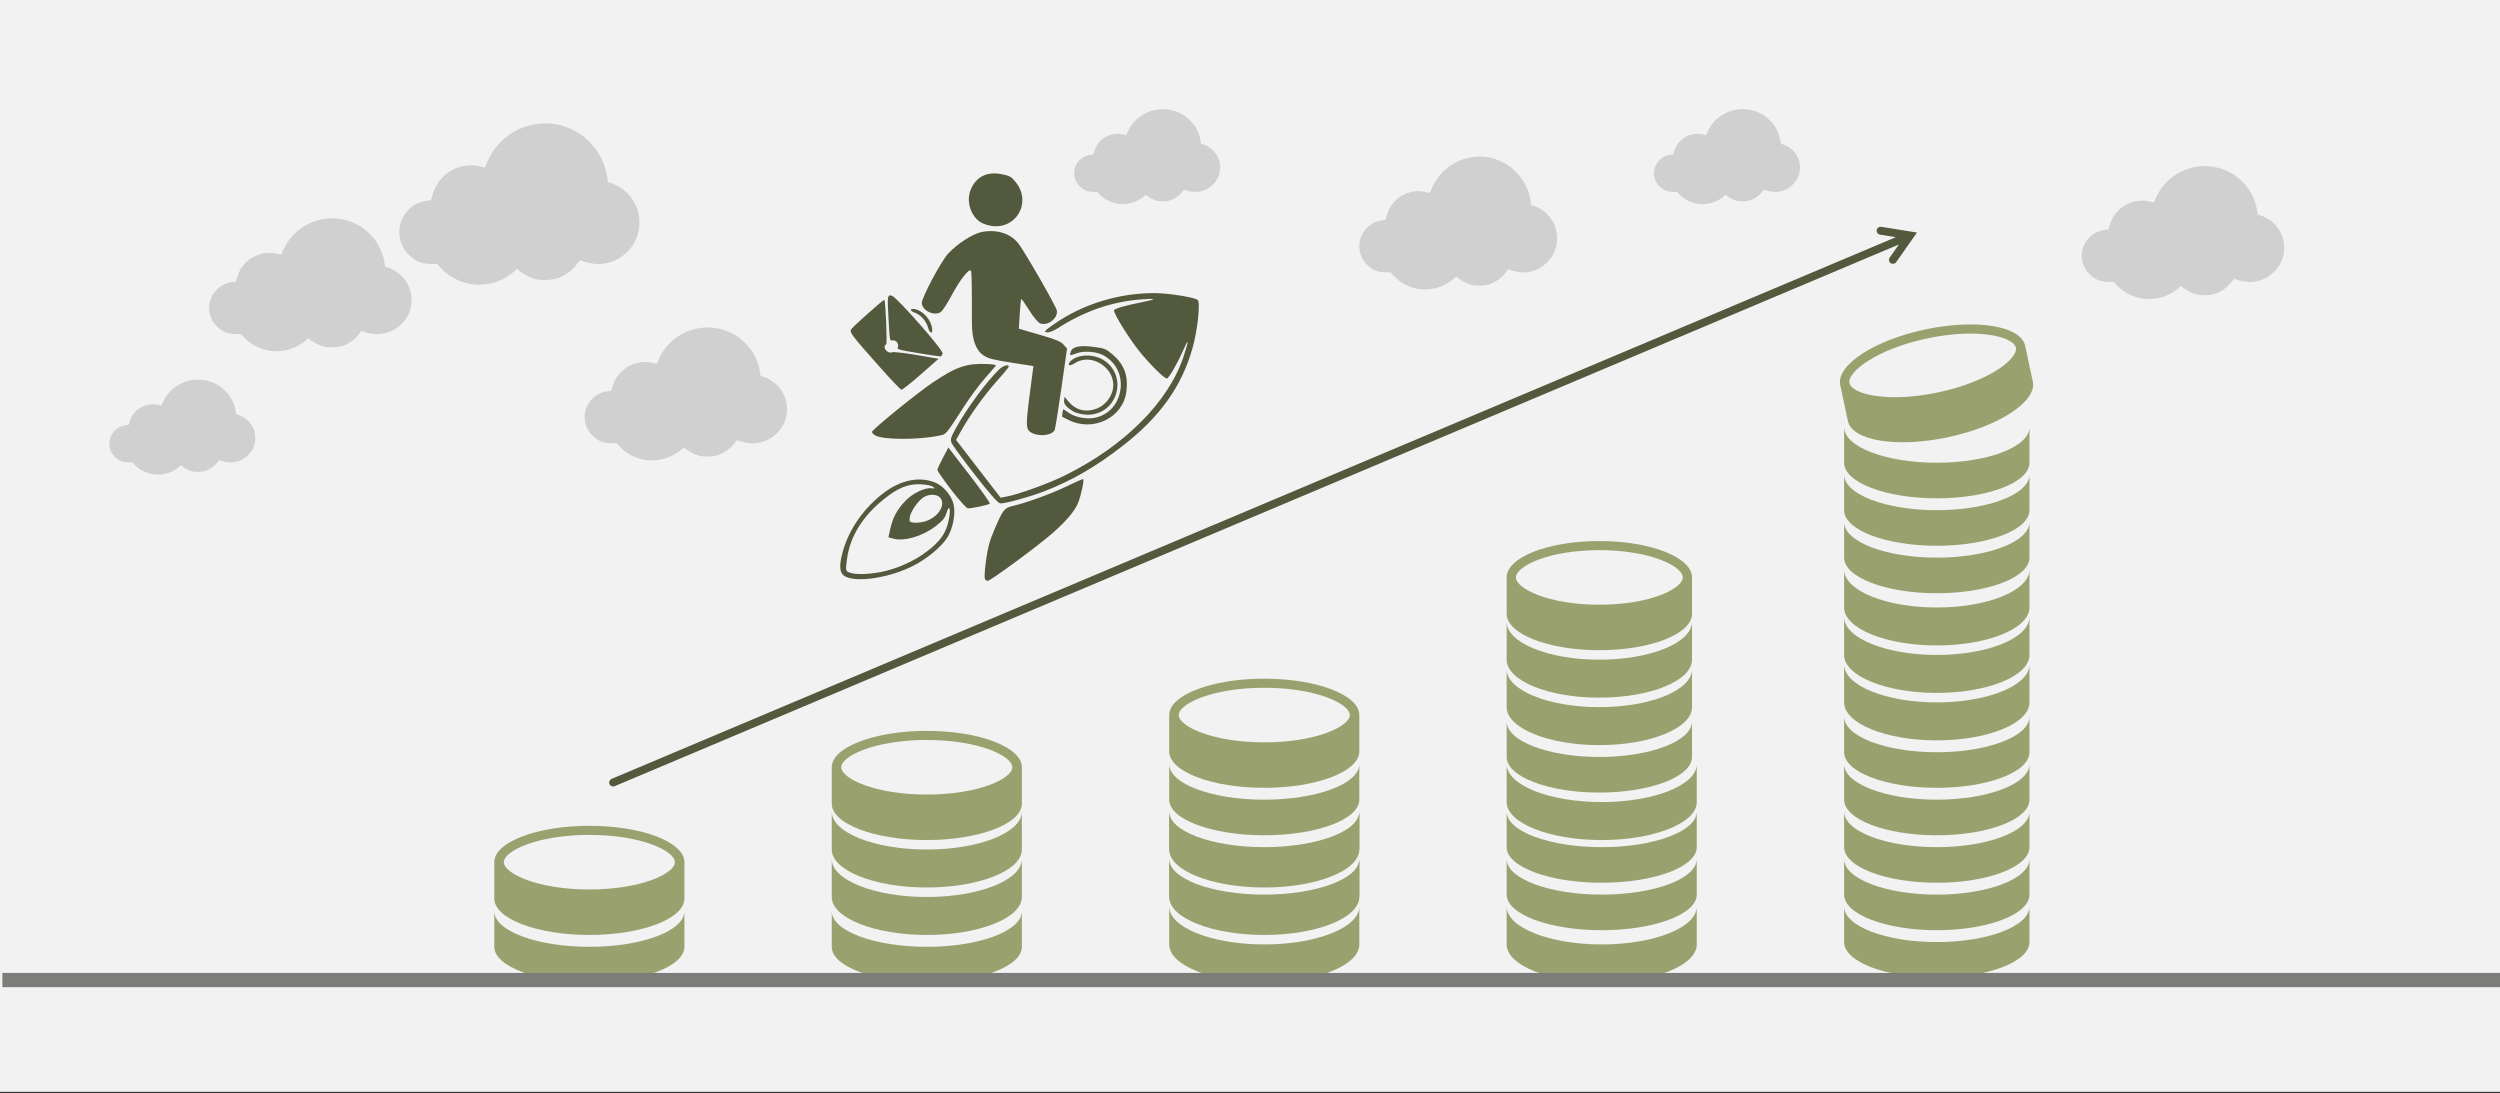 <svg width="526" height="230" xmlns="http://www.w3.org/2000/svg" xmlns:xlink="http://www.w3.org/1999/xlink" overflow="hidden"><rect width="100%" height="100%" fill="#333333" stroke="none"/><defs><clipPath id="clip0"><rect x="0" y="0" width="526" height="230"/></clipPath><clipPath id="clip1"><path d="M84 25.962 135 25.962 135 29.671 134.933 29.671 134.933 32.33 134.912 32.33 134.912 59.913 84 59.913Z" fill-rule="evenodd" clip-rule="evenodd"/></clipPath><clipPath id="clip2"><rect x="84" y="25" width="51" height="35"/></clipPath><clipPath id="clip3"><rect x="84" y="25" width="51" height="35"/></clipPath><clipPath id="clip4"><path d="M44 45.933 87 45.933 87 48.987 86.943 48.987 86.943 51.177 86.926 51.177 86.926 73.893 44 73.893Z" fill-rule="evenodd" clip-rule="evenodd"/></clipPath><clipPath id="clip5"><rect x="44" y="45" width="43" height="29"/></clipPath><clipPath id="clip6"><rect x="44" y="45" width="43" height="29"/></clipPath><clipPath id="clip7"><path d="M123 68.9 166 68.9 166 71.954 165.943 71.954 165.943 74.144 165.926 74.144 165.926 96.86 123 96.86Z" fill-rule="evenodd" clip-rule="evenodd"/></clipPath><clipPath id="clip8"><rect x="123" y="68" width="43" height="29"/></clipPath><clipPath id="clip9"><rect x="123" y="68" width="43" height="29"/></clipPath><clipPath id="clip10"><path d="M286 32.952 328 32.952 328 36.006 327.945 36.006 327.945 38.196 327.927 38.196 327.927 60.912 286 60.912Z" fill-rule="evenodd" clip-rule="evenodd"/></clipPath><clipPath id="clip11"><rect x="286" y="32" width="42" height="29"/></clipPath><clipPath id="clip12"><rect x="286" y="32" width="42" height="29"/></clipPath><clipPath id="clip13"><path d="M438 34.949 481 34.949 481 38.003 480.943 38.003 480.943 40.193 480.926 40.193 480.926 62.909 438 62.909Z" fill-rule="evenodd" clip-rule="evenodd"/></clipPath><clipPath id="clip14"><rect x="438" y="34" width="43" height="29"/></clipPath><clipPath id="clip15"><rect x="438" y="34" width="43" height="29"/></clipPath><clipPath id="clip16"><path d="M348 22.967 379 22.967 379 25.148 378.959 25.148 378.959 26.712 378.946 26.712 378.946 42.938 348 42.938Z" fill-rule="evenodd" clip-rule="evenodd"/></clipPath><clipPath id="clip17"><rect x="348" y="22" width="31" height="21"/></clipPath><clipPath id="clip18"><rect x="348" y="22" width="31" height="21"/></clipPath><clipPath id="clip19"><path d="M226 22.967 257 22.967 257 25.148 256.959 25.148 256.959 26.712 256.946 26.712 256.946 42.938 226 42.938Z" fill-rule="evenodd" clip-rule="evenodd"/></clipPath><clipPath id="clip20"><rect x="226" y="22" width="31" height="21"/></clipPath><clipPath id="clip21"><rect x="226" y="22" width="31" height="21"/></clipPath><clipPath id="clip22"><path d="M23 79.884 54 79.884 54 82.066 53.959 82.066 53.959 83.63 53.946 83.63 53.946 99.855 23 99.855Z" fill-rule="evenodd" clip-rule="evenodd"/></clipPath><clipPath id="clip23"><rect x="23" y="79" width="31" height="21"/></clipPath><clipPath id="clip24"><rect x="23" y="79" width="31" height="21"/></clipPath></defs><g clip-path="url(#clip0)"><rect x="0" y="0" width="526" height="229.667" fill="#FFFFFF"/><rect x="0" y="0" width="526" height="229.667" fill="#F2F2F2"/><path d="M123.998 199.209C112.957 199.209 104 195.858 104 191.722L104 199.209C104 203.345 112.957 206.7 123.998 206.7 135.045 206.7 144 203.345 144 199.209L144 191.722C143.999 195.858 135.045 199.209 123.998 199.209Z" fill="#99A26F" fill-rule="evenodd"/><path d="M123.998 173.748C112.957 173.748 104 177.177 104 181.406L104 189.059C104 193.286 112.957 196.715 123.998 196.715 135.045 196.715 144 193.286 144 189.059L144 181.406C143.999 177.174 135.045 173.748 123.998 173.748ZM123.998 187.145C113.01 187.145 106.004 183.747 106.004 181.402 106.004 179.058 113.01 175.662 123.998 175.662 134.99 175.662 141.996 179.058 141.996 181.402 141.996 183.747 134.99 187.145 123.998 187.145Z" fill="#99A26F" fill-rule="evenodd"/><path d="M194.998 178.739C183.957 178.739 175 175.167 175 170.753L175 178.739C175 183.158 183.957 186.729 194.998 186.729 206.045 186.729 215 183.158 215 178.739L215 170.753C214.999 175.167 206.045 178.739 194.998 178.739Z" fill="#99A26F" fill-rule="evenodd"/><path d="M194.998 188.725C183.957 188.725 175 185.147 175 180.738L175 188.725C175 193.138 183.957 196.715 194.998 196.715 206.045 196.715 215 193.138 215 188.725L215 180.738C214.999 185.151 206.045 188.725 194.998 188.725Z" fill="#99A26F" fill-rule="evenodd"/><path d="M194.998 199.209C183.957 199.209 175 195.858 175 191.722L175 199.209C175 203.345 183.957 206.7 194.998 206.7 206.045 206.7 215 203.345 215 199.209L215 191.722C214.999 195.858 206.045 199.209 194.998 199.209Z" fill="#99A26F" fill-rule="evenodd"/><path d="M194.998 153.777C183.957 153.777 175 157.206 175 161.435L175 169.088C175 173.315 183.957 176.744 194.998 176.744 206.045 176.744 215 173.315 215 169.088L215 161.435C214.999 157.203 206.045 153.777 194.998 153.777ZM194.998 167.174C184.01 167.174 177.004 163.776 177.004 161.431 177.004 159.087 184.01 155.691 194.998 155.691 205.99 155.691 212.996 159.087 212.996 161.431 212.996 163.776 205.99 167.174 194.998 167.174Z" fill="#99A26F" fill-rule="evenodd"/><path d="M407.498 158.272C396.731 158.272 388 154.916 388 150.781L388 158.272C388 162.415 396.731 165.76 407.498 165.76 418.269 165.76 427 162.415 427 158.272L427 150.781C426.997 154.916 418.269 158.272 407.498 158.272Z" fill="#99A26F" fill-rule="evenodd"/><path d="M407.498 168.251C396.731 168.251 388 164.903 388 160.767L388 168.251C388 172.394 396.731 175.745 407.498 175.745 418.269 175.745 427 172.394 427 168.251L427 160.767C426.997 164.906 418.269 168.251 407.498 168.251Z" fill="#99A26F" fill-rule="evenodd"/><path d="M407.498 178.24C396.731 178.24 388 174.892 388 170.753L388 178.24C388 182.383 396.731 185.731 407.498 185.731 418.269 185.731 427 182.379 427 178.24L427 170.753C426.997 174.892 418.269 178.24 407.498 178.24Z" fill="#99A26F" fill-rule="evenodd"/><path d="M407.498 188.228C396.731 188.228 388 184.874 388 180.738L388 188.228C388 192.362 396.731 195.716 407.498 195.716 418.269 195.716 427 192.362 427 188.228L427 180.738C426.997 184.874 418.269 188.228 407.498 188.228Z" fill="#99A26F" fill-rule="evenodd"/><path d="M407.498 198.211C396.731 198.211 388 194.859 388 190.724L388 198.211C388 202.35 396.731 205.702 407.498 205.702 418.269 205.702 427 202.35 427 198.211L427 190.724C426.997 194.859 418.269 198.211 407.498 198.211Z" fill="#99A26F" fill-rule="evenodd"/><path d="M407.498 127.813C396.733 127.813 388 124.241 388 119.826L388 127.813C388 132.232 396.733 135.803 407.498 135.803 418.269 135.803 427 132.232 427 127.813L427 119.826C427 124.241 418.268 127.813 407.498 127.813Z" fill="#99A26F" fill-rule="evenodd"/><path d="M407.498 137.798C396.733 137.798 388 134.221 388 129.812L388 137.798C388 142.212 396.733 145.789 407.498 145.789 418.269 145.789 427 142.212 427 137.798L427 129.812C427 134.225 418.268 137.798 407.498 137.798Z" fill="#99A26F" fill-rule="evenodd"/><path d="M407.498 147.784C396.733 147.784 388 144.209 388 139.797L388 147.784C388 152.196 396.733 155.774 407.498 155.774 418.269 155.774 427 152.196 427 147.784L427 139.797C427 144.209 418.268 147.784 407.498 147.784Z" fill="#99A26F" fill-rule="evenodd"/><path d="M407.498 97.357C396.733 97.357 388 94.009 388 89.87L388 97.357C388 101.5 396.733 104.848 407.498 104.848 418.269 104.848 427 101.5 427 97.357L427 89.87C427 94.009 418.268 97.357 407.498 97.357Z" fill="#99A26F" fill-rule="evenodd"/><path d="M407.498 107.343C396.733 107.343 388 103.989 388 99.855L388 107.343C388 111.48 396.733 114.834 407.498 114.834 418.269 114.834 427 111.48 427 107.343L427 99.855C427 103.993 418.268 107.343 407.498 107.343Z" fill="#99A26F" fill-rule="evenodd"/><path d="M407.498 117.328C396.733 117.328 388 113.976 388 109.841L388 117.328C388 121.464 396.733 124.819 407.498 124.819 418.269 124.819 427 121.464 427 117.328L427 109.841C427 113.976 418.268 117.328 407.498 117.328Z" fill="#99A26F" fill-rule="evenodd"/><path d="M405.018 69.324C394.279 71.614 386.292 76.856 387.185 81.029L388.8 88.581C389.692 92.752 399.127 94.279 409.865 91.989 420.609 89.698 428.595 84.457 427.703 80.285L426.087 72.733C425.194 68.556 415.761 67.033 405.018 69.324ZM407.845 82.545C397.158 84.824 389.627 82.923 389.133 80.609 388.638 78.296 394.735 73.491 405.422 71.213 416.113 68.933 423.643 70.831 424.138 73.145 424.632 75.459 418.536 80.265 407.845 82.545Z" fill="#99A26F" fill-rule="evenodd"/><path d="M336.498 138.797C325.733 138.797 317 135.225 317 130.81L317 138.797C317 143.216 325.733 146.787 336.498 146.787 347.269 146.787 356 143.216 356 138.797L356 130.81C356 135.225 347.268 138.797 336.498 138.797Z" fill="#99A26F" fill-rule="evenodd"/><path d="M336.498 148.783C325.733 148.783 317 145.205 317 140.796L317 148.783C317 153.196 325.733 156.773 336.498 156.773 347.269 156.773 356 153.196 356 148.783L356 140.796C356 145.209 347.268 148.783 336.498 148.783Z" fill="#99A26F" fill-rule="evenodd"/><path d="M336.498 159.267C325.733 159.267 317 155.916 317 151.78L317 159.267C317 163.403 325.733 166.758 336.498 166.758 347.269 166.758 356 163.403 356 159.267L356 151.78C356 155.916 347.268 159.267 336.498 159.267Z" fill="#99A26F" fill-rule="evenodd"/><path d="M336.498 113.835C325.733 113.835 317 117.264 317 121.493L317 129.146C317 133.373 325.733 136.802 336.498 136.802 347.269 136.802 356 133.373 356 129.146L356 121.493C356 117.261 347.268 113.835 336.498 113.835ZM336.498 127.232C325.784 127.232 318.954 123.834 318.954 121.489 318.954 119.145 325.785 115.749 336.498 115.749 347.216 115.749 354.046 119.145 354.046 121.489 354.046 123.834 347.216 127.232 336.498 127.232Z" fill="#99A26F" fill-rule="evenodd"/><path d="M336.998 178.24C325.957 178.24 317 174.891 317 170.753L317 178.24C317 182.383 325.957 185.731 336.998 185.731 348.045 185.731 357 182.383 357 178.24L357 170.753C356.999 174.891 348.044 178.24 336.998 178.24Z" fill="#99A26F" fill-rule="evenodd"/><path d="M336.998 188.225C325.957 188.225 317 184.872 317 180.738L317 188.225C317 192.363 325.957 195.716 336.998 195.716 348.045 195.716 357 192.363 357 188.225L357 180.738C356.999 184.876 348.044 188.225 336.998 188.225Z" fill="#99A26F" fill-rule="evenodd"/><path d="M336.998 198.71C325.957 198.71 317 195.135 317 190.724L317 198.71C317 203.122 325.957 206.7 336.998 206.7 348.045 206.7 357 203.122 357 198.71L357 190.724C356.999 195.135 348.044 198.71 336.998 198.71Z" fill="#99A26F" fill-rule="evenodd"/><path d="M336.998 168.753C325.957 168.753 317 165.178 317 160.767L317 168.753C317 173.165 325.957 176.744 336.998 176.744 348.045 176.744 357 173.165 357 168.753L357 160.767C356.999 165.178 348.044 168.753 336.998 168.753Z" fill="#99A26F" fill-rule="evenodd"/><path d="M265.998 168.254C254.957 168.254 246 164.906 246 160.767L246 168.254C246 172.397 254.957 175.745 265.998 175.745 277.045 175.745 286 172.397 286 168.254L286 160.767C285.999 164.906 277.044 168.254 265.998 168.254Z" fill="#99A26F" fill-rule="evenodd"/><path d="M265.998 178.24C254.957 178.24 246 174.886 246 170.753L246 178.24C246 182.377 254.957 185.731 265.998 185.731 277.045 185.731 286 182.377 286 178.24L286 170.753C285.999 174.89 277.044 178.24 265.998 178.24Z" fill="#99A26F" fill-rule="evenodd"/><path d="M265.998 188.225C254.957 188.225 246 184.874 246 180.738L246 188.225C246 192.361 254.957 195.716 265.998 195.716 277.045 195.716 286 192.361 286 188.225L286 180.738C285.999 184.874 277.044 188.225 265.998 188.225Z" fill="#99A26F" fill-rule="evenodd"/><path d="M265.998 142.793C254.957 142.793 246 146.222 246 150.451L246 158.104C246 162.331 254.957 165.76 265.998 165.76 277.045 165.76 286 162.331 286 158.104L286 150.451C285.999 146.219 277.044 142.793 265.998 142.793ZM265.998 156.19C255.01 156.19 248.004 152.792 248.004 150.447 248.004 148.103 255.01 144.707 265.998 144.707 276.99 144.707 283.996 148.103 283.996 150.447 283.996 152.792 276.99 156.19 265.998 156.19Z" fill="#99A26F" fill-rule="evenodd"/><path d="M265.998 178.739C254.957 178.739 246 175.167 246 170.753L246 178.739C246 183.158 254.957 186.729 265.998 186.729 277.045 186.729 286 183.158 286 178.739L286 170.753C285.999 175.167 277.044 178.739 265.998 178.739Z" fill="#99A26F" fill-rule="evenodd"/><path d="M265.998 188.725C254.957 188.725 246 185.147 246 180.738L246 188.725C246 193.138 254.957 196.715 265.998 196.715 277.045 196.715 286 193.138 286 188.725L286 180.738C285.999 185.151 277.044 188.725 265.998 188.725Z" fill="#99A26F" fill-rule="evenodd"/><path d="M265.998 198.71C254.957 198.71 246 195.135 246 190.724L246 198.71C246 203.122 254.957 206.7 265.998 206.7 277.045 206.7 286 203.122 286 198.71L286 190.724C285.999 195.135 277.044 198.71 265.998 198.71Z" fill="#99A26F" fill-rule="evenodd"/><path d="M0.324-0.767 272.943 114.34C273.366 114.519 273.565 115.007 273.386 115.431 273.207 115.854 272.719 116.052 272.296 115.873L-0.324 0.767C-0.747 0.588-0.945 0.1-0.767-0.324-0.588-0.747-0.1-0.945 0.324-0.767ZM269.684 109.488 274.061 115.716 266.546 116.921C266.092 116.994 265.665 116.685 265.592 116.232 265.519 115.778 265.828 115.351 266.282 115.278L272.483 114.283 271.934 115.583 268.322 110.446C268.058 110.07 268.149 109.551 268.525 109.286 268.901 109.022 269.42 109.113 269.684 109.488Z" fill="#52593C" transform="matrix(1.001 0 0 -1 129 164.643)"/><path d="M0.5 206.201 526.5 206.201" stroke="#7C7C7B" stroke-width="3" stroke-miterlimit="8" fill="none" fill-rule="evenodd"/><path d="M177.599 121.143C176.611 120.471 176.526 118.91 177.322 116.057 178.637 111.342 181.722 106.915 185.909 103.73 189.559 100.953 193.466 100.173 196.805 101.553 198.507 102.257 200.193 104.253 200.633 106.085 201.114 108.087 200.478 111.338 199.239 113.217 198.029 115.053 195.213 117.411 192.514 118.849 187.364 121.594 179.941 122.736 177.599 121.143ZM185.079 120.404C188.457 119.812 192.32 118.105 195.08 115.984 197.921 113.801 199.062 112.133 199.633 109.332 200.115 106.972 199.716 105.962 199.109 108.006 198.822 108.975 198.3 109.6 196.842 110.721 194.056 112.861 190.211 113.972 187.87 113.312L186.919 113.044 187.371 111.05C187.877 108.817 188.812 107.135 190.557 105.318 191.99 103.825 194.577 102.567 195.889 102.725 196.744 102.828 196.793 102.792 196.305 102.417 195.982 102.169 194.928 101.953 193.757 101.895 191.064 101.762 188.858 102.661 185.851 105.115 181.401 108.748 178.827 112.956 178.213 117.601 177.895 120.01 177.912 120.123 178.643 120.435 179.755 120.908 182.265 120.896 185.079 120.404ZM194.691 109.682C197.353 108.869 199.027 106.286 197.867 104.781 197.263 103.997 195.71 103.872 194.509 104.51 193.283 105.162 191.577 107.567 191.405 108.885 191.292 109.756 191.373 109.854 192.309 109.969 192.875 110.039 193.947 109.91 194.691 109.682ZM207.187 121.649C207.099 121.315 207.233 119.552 207.486 117.73 207.849 115.12 208.222 113.773 209.246 111.375 211.027 107.207 211.296 106.869 213.174 106.432 216.06 105.761 221.448 103.788 224.565 102.261 226.25 101.435 227.745 100.774 227.887 100.793 228.181 100.831 227.473 104.191 226.833 105.794 226.156 107.491 224.38 109.597 221.464 112.161 218.377 114.876 208.5 122.145 207.808 122.211 207.555 122.236 207.276 121.983 207.187 121.649ZM200.122 103.039C198.499 100.926 197.193 99.031 197.219 98.826 197.246 98.622 197.777 97.488 198.4 96.306L199.532 94.159 204.025 99.98C206.496 103.182 208.402 105.882 208.26 105.979 207.839 106.269 204.213 107.028 203.62 106.951 203.319 106.912 201.745 105.151 200.122 103.039ZM205.132 99.908C202.593 96.655 200.375 93.623 200.203 93.169 199.928 92.445 200.036 92.075 201.079 90.166 203.336 86.032 207.551 80.296 210.236 77.704 211.152 76.82 212.585 76.528 212.16 77.312 212.048 77.518 210.83 78.956 209.454 80.507 206.94 83.338 203.945 87.551 202.129 90.81L201.153 92.559 205.837 98.637 210.521 104.713 211.798 104.477C214.297 104.013 220.658 101.713 223.975 100.073 236.654 93.804 245.883 84.558 249.033 74.968 250.209 71.388 250.151 70.978 248.874 73.854 247.612 76.698 245.86 79.686 245.483 79.637 244.867 79.557 241.921 76.633 239.754 73.949 237.561 71.235 234.305 65.987 234.393 65.31 234.441 64.941 236.709 64.278 240.411 63.551 243.512 62.941 243.332 62.731 239.941 63.005 233.869 63.494 228.149 65.478 222.634 69.01 221.704 69.605 220.71 69.987 220.264 69.921 219.58 69.819 219.728 69.642 221.621 68.301 227.737 63.971 235.62 61.559 243.261 61.679 246.132 61.724 251.337 62.575 251.99 63.106 252.595 63.597 251.969 69.495 250.917 73.208 248.608 81.364 244.052 87.732 236.137 93.868 230.538 98.208 225.592 101.075 219.786 103.344 216.772 104.522 211.314 106.025 210.455 105.913 209.967 105.849 208.324 103.996 205.132 99.908ZM184.094 91.58C183.724 91.36 183.441 91.035 183.464 90.86 183.529 90.364 192.957 82.702 196.125 80.57 201.342 77.06 203.401 76.377 208.065 76.609 209.223 76.666 209.653 76.789 209.474 77.011 209.333 77.187 208.306 78.368 207.192 79.636 206.078 80.905 204.171 83.475 202.956 85.348 198.881 91.625 199.117 91.345 197.673 91.644 193.077 92.596 185.737 92.562 184.094 91.58ZM216.991 91.024C215.83 90.372 215.793 89.571 216.628 83.168L217.429 77.023 212.78 76.296C208.947 75.697 207.923 75.431 206.947 74.781 205.29 73.675 204.483 71.414 204.489 67.885 204.499 60.422 204.447 57.405 204.3 57.011 204.021 56.266 201.991 58.816 200.239 62.112 199.339 63.805 198.312 65.392 197.956 65.638 196.621 66.562 194.131 65.437 193.942 63.825 193.825 62.824 197.902 55.117 199.457 53.402 201.353 51.31 204.707 49.152 206.611 48.8 209.818 48.208 212.706 49.146 214.316 51.304 215.871 53.388 222.266 64.549 222.375 65.371 222.592 66.998 220.414 68.652 218.859 68.04 218.399 67.859 217.445 66.718 216.544 65.272 215.702 63.918 214.949 62.86 214.872 62.919 214.795 62.978 214.65 64.406 214.55 66.092L214.368 69.157 215.329 69.44C215.858 69.596 217.809 70.165 219.665 70.706 222.211 71.449 223.219 71.891 223.771 72.508L224.504 73.327 223.322 81.628C222.671 86.194 222.034 90.17 221.905 90.465 221.4 91.62 218.616 91.937 216.991 91.024ZM224.798 88.339C224.134 87.998 223.557 87.713 223.513 87.704 223.403 87.684 223.621 86.108 223.732 86.122 223.782 86.129 224.345 86.491 224.982 86.927 226.392 87.893 228.996 88.296 230.745 87.82 233.485 87.074 235.369 84.848 235.753 81.904 236.139 78.944 234.847 76.311 232.279 74.821 230.848 73.991 228.183 73.743 226.629 74.296 224.996 74.876 225.038 74.884 225.272 74.042 225.577 72.949 227.143 72.596 230.025 72.971 232.353 73.273 232.685 73.403 234.044 74.547 236.535 76.642 237.428 79.034 236.985 82.427 236.271 87.91 229.939 90.981 224.798 88.339ZM225.983 86.65C224.389 85.74 223.781 85.04 223.885 84.239L223.986 83.466 224.747 84.408C226.274 86.294 228.397 86.849 230.747 85.974 232.496 85.322 233.953 83.487 234.195 81.63 234.742 77.437 229.69 74.14 226.169 76.393 225.057 77.105 224.461 76.931 225.153 76.095 225.952 75.13 227.793 74.618 229.613 74.855 234.406 75.478 236.689 80.737 233.902 84.735 232.759 86.374 230.695 87.356 228.613 87.251 227.639 87.201 226.487 86.938 225.983 86.65ZM184.945 77.036C178.987 70.316 178.656 69.871 179.133 69.23 179.665 68.516 185.953 62.938 186.065 63.08 186.328 63.415 186.699 72.365 186.454 72.475 185.931 72.711 186.039 73.486 186.657 73.927 187.028 74.192 187.425 74.268 187.677 74.123 187.909 73.99 190.139 74.235 192.784 74.685L197.478 75.484 193.741 78.771C191.685 80.579 189.843 82.031 189.647 81.999 189.451 81.966 187.335 79.733 184.945 77.036ZM191.073 73.931C189.098 73.585 188.695 73.425 188.89 73.065 189.226 72.446 188.559 71.519 187.844 71.61 187.172 71.695 187.216 71.923 186.93 66.79 186.676 62.214 186.714 61.973 187.645 62.221 188.685 62.499 198.635 73.823 198.331 74.385 198.203 74.621 198.091 74.873 198.082 74.946 198.064 75.079 195.555 74.715 191.073 73.931ZM195.225 68.822C194.868 67.516 193.654 66.183 192.452 65.776 191.451 65.437 191.366 64.894 192.332 65.02 194.086 65.248 195.892 67.215 196.118 69.144 196.267 70.414 195.593 70.171 195.225 68.822ZM206.398 46.807C204.233 45.511 203.243 42.351 204.237 39.913 205.334 37.219 207.647 36.044 210.685 36.637 212.5 36.992 212.771 37.148 213.784 38.431 217.059 42.577 213.859 48.264 208.66 47.54 207.916 47.436 206.898 47.106 206.398 46.807Z" fill="#52593C" fill-rule="evenodd"/><g clip-path="url(#clip1)"><g clip-path="url(#clip2)"><g clip-path="url(#clip3)"><path d="M50.934 20.372C50.934 8.333 50.947 3.391 50.963 9.39 50.979 15.39 50.979 25.24 50.963 31.279 50.947 37.319 50.934 32.41 50.934 20.372ZM15.102 33.707C13.926 33.506 13.439 33.361 12.319 32.875 11.003 32.304 9.826 31.47 8.805 30.386L7.962 29.489 6.671 29.471C4.618 29.444 3.34 28.91 1.932 27.492 1.028 26.581 0.524 25.696 0.211 24.472-0.792 20.55 1.9 16.645 5.901 16.217 6.314 16.173 6.669 16.115 6.691 16.087 6.712 16.06 6.839 15.613 6.973 15.094 8.124 10.633 12.687 7.916 17.126 9.047 17.476 9.136 17.83 9.235 17.913 9.267 18.015 9.306 18.11 9.171 18.207 8.849 18.452 8.032 19.383 6.295 20.073 5.369 23.51 0.755 29.408-1.118 34.88 0.667 35.792 0.965 37.142 1.637 38.153 2.297 39.214 2.989 40.921 4.719 41.69 5.881 42.791 7.545 43.602 9.747 43.822 11.671L43.894 12.303 44.471 12.492C48.288 13.742 50.733 17.29 50.512 21.26 50.393 23.401 49.651 25.157 48.224 26.677 46.622 28.384 44.823 29.265 42.491 29.485 41.261 29.602 39.465 29.28 38.2 28.717 38.064 28.656 37.895 28.811 37.514 29.345 36.478 30.796 34.878 31.976 33.215 32.516 32.096 32.879 30.084 32.971 28.88 32.716 27.833 32.493 26.493 31.855 25.51 31.109L24.751 30.534 24.177 31.05C22.599 32.469 20.642 33.378 18.455 33.708 17.18 33.9 16.237 33.9 15.102 33.707Z" fill="#D0D0D0" transform="matrix(1 0 0 1.003 84 25.962)"/></g></g></g><g clip-path="url(#clip4)"><g clip-path="url(#clip5)"><g clip-path="url(#clip6)"><path d="M42.092 16.835C42.092 6.886 42.102 2.802 42.115 7.76 42.129 12.718 42.129 20.858 42.115 25.849 42.102 30.84 42.092 26.784 42.092 16.835ZM12.48 27.855C11.508 27.689 11.106 27.569 10.181 27.168 9.093 26.696 8.12 26.007 7.277 25.11L6.58 24.369 5.513 24.355C3.816 24.332 2.76 23.891 1.597 22.719 0.85 21.966 0.433 21.235 0.174 20.223-0.655 16.983 1.57 13.755 4.877 13.402 5.218 13.365 5.511 13.317 5.529 13.294 5.547 13.272 5.652 12.902 5.762 12.473 6.713 8.787 10.484 6.541 14.153 7.476 14.442 7.55 14.734 7.632 14.803 7.658 14.888 7.691 14.966 7.579 15.046 7.313 15.248 6.637 16.018 5.202 16.588 4.437 19.428 0.624 24.302-0.924 28.824 0.551 29.578 0.797 30.694 1.353 31.529 1.898 32.406 2.47 33.817 3.9 34.452 4.86 35.362 6.235 36.032 8.055 36.214 9.644L36.274 10.167 36.75 10.323C39.905 11.356 41.925 14.288 41.742 17.569 41.644 19.339 41.031 20.789 39.852 22.046 38.528 23.456 37.041 24.185 35.114 24.366 34.098 24.462 32.614 24.196 31.568 23.731 31.456 23.681 31.316 23.809 31.001 24.25 30.145 25.45 28.823 26.425 27.449 26.871 26.523 27.171 24.861 27.247 23.866 27.036 23.001 26.852 21.894 26.325 21.081 25.708L20.454 25.233 19.979 25.66C18.676 26.832 17.059 27.584 15.251 27.856 14.197 28.015 13.418 28.015 12.48 27.855Z" fill="#D0D0D0" transform="matrix(1.02 0 0 1 44 45.933)"/></g></g></g><g clip-path="url(#clip7)"><g clip-path="url(#clip8)"><g clip-path="url(#clip9)"><path d="M42.092 16.835C42.092 6.886 42.102 2.802 42.115 7.76 42.129 12.718 42.129 20.858 42.115 25.849 42.102 30.84 42.092 26.784 42.092 16.835ZM12.48 27.855C11.508 27.689 11.106 27.569 10.181 27.168 9.093 26.696 8.12 26.007 7.277 25.11L6.58 24.369 5.513 24.355C3.816 24.332 2.76 23.891 1.597 22.719 0.85 21.966 0.433 21.235 0.174 20.223-0.655 16.983 1.57 13.755 4.877 13.402 5.218 13.365 5.511 13.317 5.529 13.294 5.547 13.272 5.652 12.902 5.762 12.473 6.713 8.787 10.484 6.541 14.153 7.476 14.442 7.55 14.734 7.632 14.803 7.658 14.888 7.691 14.966 7.579 15.046 7.313 15.248 6.637 16.018 5.202 16.588 4.437 19.428 0.624 24.302-0.924 28.824 0.551 29.578 0.797 30.694 1.353 31.529 1.898 32.406 2.47 33.817 3.9 34.452 4.86 35.362 6.235 36.032 8.055 36.214 9.644L36.274 10.167 36.75 10.323C39.905 11.356 41.925 14.288 41.742 17.569 41.644 19.339 41.031 20.789 39.852 22.046 38.528 23.456 37.041 24.185 35.114 24.366 34.098 24.462 32.614 24.196 31.568 23.731 31.456 23.681 31.316 23.809 31.001 24.25 30.145 25.45 28.823 26.425 27.449 26.871 26.523 27.171 24.861 27.247 23.866 27.036 23.001 26.852 21.894 26.325 21.081 25.708L20.454 25.233 19.979 25.66C18.676 26.832 17.059 27.584 15.251 27.856 14.197 28.015 13.418 28.015 12.48 27.855Z" fill="#D0D0D0" transform="matrix(1.02 0 0 1 123 68.9)"/></g></g></g><g clip-path="url(#clip10)"><g clip-path="url(#clip11)"><g clip-path="url(#clip12)"><path d="M41.946 16.776C41.946 6.862 41.957 2.793 41.97 7.733 41.983 12.674 41.983 20.786 41.97 25.759 41.957 30.733 41.946 26.691 41.946 16.776ZM12.437 27.759C11.469 27.593 11.067 27.474 10.145 27.074 9.061 26.604 8.092 25.917 7.252 25.023L6.557 24.285 5.494 24.271C3.803 24.248 2.751 23.808 1.591 22.64 0.847 21.89 0.431 21.161 0.173 20.153-0.653 16.924 1.565 13.707 4.86 13.355 5.2 13.319 5.492 13.271 5.51 13.248 5.527 13.226 5.632 12.858 5.742 12.43 6.69 8.757 10.448 6.519 14.104 7.451 14.392 7.524 14.683 7.605 14.752 7.632 14.836 7.664 14.914 7.553 14.994 7.287 15.196 6.614 15.963 5.184 16.53 4.422 19.361 0.622 24.218-0.92 28.725 0.55 29.476 0.794 30.588 1.348 31.42 1.891 32.294 2.462 33.7 3.887 34.333 4.843 35.239 6.214 35.907 8.027 36.089 9.611L36.148 10.132 36.623 10.287C39.767 11.317 41.78 14.239 41.598 17.509 41.5 19.272 40.889 20.718 39.714 21.97 38.394 23.375 36.913 24.101 34.993 24.282 33.98 24.378 32.501 24.113 31.459 23.649 31.347 23.599 31.208 23.726 30.894 24.167 30.041 25.362 28.723 26.334 27.354 26.778 26.432 27.076 24.775 27.153 23.784 26.942 22.921 26.759 21.818 26.233 21.008 25.619L20.383 25.145 19.91 25.571C18.611 26.74 17 27.488 15.198 27.76 14.148 27.918 13.371 27.918 12.437 27.759Z" fill="#D0D0D0" transform="matrix(1 0 0 1.003 286 32.952)"/></g></g></g><g clip-path="url(#clip13)"><g clip-path="url(#clip14)"><g clip-path="url(#clip15)"><path d="M42.092 16.835C42.092 6.886 42.102 2.802 42.115 7.76 42.129 12.718 42.129 20.858 42.115 25.849 42.102 30.84 42.092 26.784 42.092 16.835ZM12.48 27.855C11.508 27.689 11.106 27.569 10.181 27.168 9.093 26.696 8.12 26.007 7.277 25.11L6.58 24.369 5.513 24.355C3.816 24.332 2.76 23.891 1.597 22.719 0.85 21.966 0.433 21.235 0.174 20.223-0.655 16.983 1.57 13.755 4.877 13.402 5.218 13.365 5.511 13.317 5.529 13.294 5.547 13.272 5.652 12.902 5.762 12.473 6.713 8.787 10.484 6.541 14.153 7.476 14.442 7.55 14.734 7.632 14.803 7.658 14.888 7.691 14.966 7.579 15.046 7.313 15.248 6.637 16.018 5.202 16.588 4.437 19.428 0.624 24.302-0.924 28.824 0.551 29.578 0.797 30.694 1.353 31.529 1.898 32.406 2.47 33.817 3.9 34.452 4.86 35.362 6.235 36.032 8.055 36.214 9.644L36.274 10.167 36.75 10.323C39.905 11.356 41.925 14.288 41.742 17.569 41.644 19.339 41.031 20.789 39.852 22.046 38.528 23.456 37.041 24.185 35.114 24.366 34.098 24.462 32.614 24.196 31.568 23.731 31.456 23.681 31.316 23.809 31.001 24.25 30.145 25.45 28.823 26.425 27.449 26.871 26.523 27.171 24.861 27.247 23.866 27.036 23.001 26.852 21.894 26.325 21.081 25.708L20.454 25.233 19.979 25.66C18.676 26.832 17.059 27.584 15.251 27.856 14.197 28.015 13.418 28.015 12.48 27.855Z" fill="#D0D0D0" transform="matrix(1.02 0 0 1 438 34.949)"/></g></g></g><g clip-path="url(#clip16)"><g clip-path="url(#clip17)"><g clip-path="url(#clip18)"><path d="M30.065 12.025C30.065 4.919 30.073 2.002 30.082 5.543 30.092 9.084 30.092 14.899 30.082 18.463 30.073 22.029 30.065 19.131 30.065 12.025ZM8.914 19.896C8.22 19.778 7.933 19.692 7.272 19.405 6.495 19.069 5.8 18.576 5.198 17.936L4.7 17.407 3.938 17.396C2.726 17.38 1.972 17.065 1.14 16.228 0.607 15.69 0.309 15.168 0.124 14.445-0.468 12.13 1.122 9.825 3.483 9.573 3.727 9.547 3.937 9.512 3.949 9.496 3.962 9.48 4.037 9.216 4.116 8.909 4.795 6.276 7.489 4.672 10.109 5.34 10.316 5.393 10.524 5.451 10.574 5.47 10.634 5.493 10.69 5.414 10.747 5.223 10.892 4.741 11.441 3.716 11.848 3.169 13.877 0.446 17.359-0.66 20.589 0.394 21.127 0.569 21.924 0.966 22.521 1.356 23.147 1.764 24.155 2.786 24.608 3.472 25.258 4.454 25.737 5.754 25.867 6.889L25.91 7.262 26.25 7.373C28.503 8.111 29.946 10.206 29.816 12.55 29.746 13.813 29.308 14.85 28.466 15.747 27.52 16.755 26.458 17.275 25.081 17.405 24.356 17.473 23.295 17.283 22.549 16.951 22.468 16.915 22.369 17.006 22.144 17.322 21.532 18.178 20.588 18.875 19.606 19.193 18.945 19.407 17.758 19.462 17.047 19.311 16.429 19.18 15.639 18.803 15.058 18.363L14.61 18.023 14.271 18.328C13.34 19.166 12.185 19.703 10.894 19.897 10.141 20.011 9.584 20.01 8.914 19.896Z" fill="#D0D0D0" transform="matrix(1.03 0 0 1 348 22.967)"/></g></g></g><g clip-path="url(#clip19)"><g clip-path="url(#clip20)"><g clip-path="url(#clip21)"><path d="M30.065 12.025C30.065 4.919 30.073 2.002 30.082 5.543 30.092 9.084 30.092 14.899 30.082 18.463 30.073 22.029 30.065 19.131 30.065 12.025ZM8.914 19.896C8.22 19.778 7.933 19.692 7.272 19.405 6.495 19.069 5.8 18.576 5.198 17.936L4.7 17.407 3.938 17.396C2.726 17.38 1.972 17.065 1.14 16.228 0.607 15.69 0.309 15.168 0.124 14.445-0.468 12.13 1.122 9.825 3.483 9.573 3.727 9.547 3.937 9.512 3.949 9.496 3.962 9.48 4.037 9.216 4.116 8.909 4.795 6.276 7.489 4.672 10.109 5.34 10.316 5.393 10.524 5.451 10.574 5.47 10.634 5.493 10.69 5.414 10.747 5.223 10.892 4.741 11.441 3.716 11.848 3.169 13.877 0.446 17.359-0.66 20.589 0.394 21.127 0.569 21.924 0.966 22.521 1.356 23.147 1.764 24.155 2.786 24.608 3.472 25.258 4.454 25.737 5.754 25.867 6.889L25.91 7.262 26.25 7.373C28.503 8.111 29.946 10.206 29.816 12.55 29.746 13.813 29.308 14.85 28.466 15.747 27.52 16.755 26.458 17.275 25.081 17.405 24.356 17.473 23.295 17.283 22.549 16.951 22.468 16.915 22.369 17.006 22.144 17.322 21.532 18.178 20.588 18.875 19.606 19.193 18.945 19.407 17.758 19.462 17.047 19.311 16.429 19.18 15.639 18.803 15.058 18.363L14.61 18.023 14.271 18.328C13.34 19.166 12.185 19.703 10.894 19.897 10.141 20.011 9.584 20.01 8.914 19.896Z" fill="#D0D0D0" transform="matrix(1.03 0 0 1 226 22.967)"/></g></g></g><g clip-path="url(#clip22)"><g clip-path="url(#clip23)"><g clip-path="url(#clip24)"><path d="M30.065 12.025C30.065 4.919 30.073 2.002 30.082 5.543 30.092 9.084 30.092 14.899 30.082 18.463 30.073 22.029 30.065 19.131 30.065 12.025ZM8.914 19.896C8.22 19.778 7.933 19.692 7.272 19.405 6.495 19.069 5.8 18.576 5.198 17.936L4.7 17.407 3.938 17.396C2.726 17.38 1.972 17.065 1.14 16.228 0.607 15.69 0.309 15.168 0.124 14.445-0.468 12.13 1.122 9.825 3.483 9.573 3.727 9.547 3.937 9.512 3.949 9.496 3.962 9.48 4.037 9.216 4.116 8.909 4.795 6.276 7.489 4.672 10.109 5.34 10.316 5.393 10.524 5.451 10.574 5.47 10.634 5.493 10.69 5.414 10.747 5.223 10.892 4.741 11.441 3.716 11.848 3.169 13.877 0.446 17.359-0.66 20.589 0.394 21.127 0.569 21.924 0.966 22.521 1.356 23.147 1.764 24.155 2.786 24.608 3.472 25.258 4.454 25.737 5.754 25.867 6.889L25.91 7.262 26.25 7.373C28.503 8.111 29.946 10.206 29.816 12.55 29.746 13.813 29.308 14.85 28.466 15.747 27.52 16.755 26.458 17.275 25.081 17.405 24.356 17.473 23.295 17.283 22.549 16.951 22.468 16.915 22.369 17.006 22.144 17.322 21.532 18.178 20.588 18.875 19.606 19.193 18.945 19.407 17.758 19.462 17.047 19.311 16.429 19.18 15.639 18.803 15.058 18.363L14.61 18.023 14.271 18.328C13.34 19.166 12.185 19.703 10.894 19.897 10.141 20.011 9.584 20.01 8.914 19.896Z" fill="#D0D0D0" transform="matrix(1.03 0 0 1 23 79.884)"/></g></g></g></g></svg>